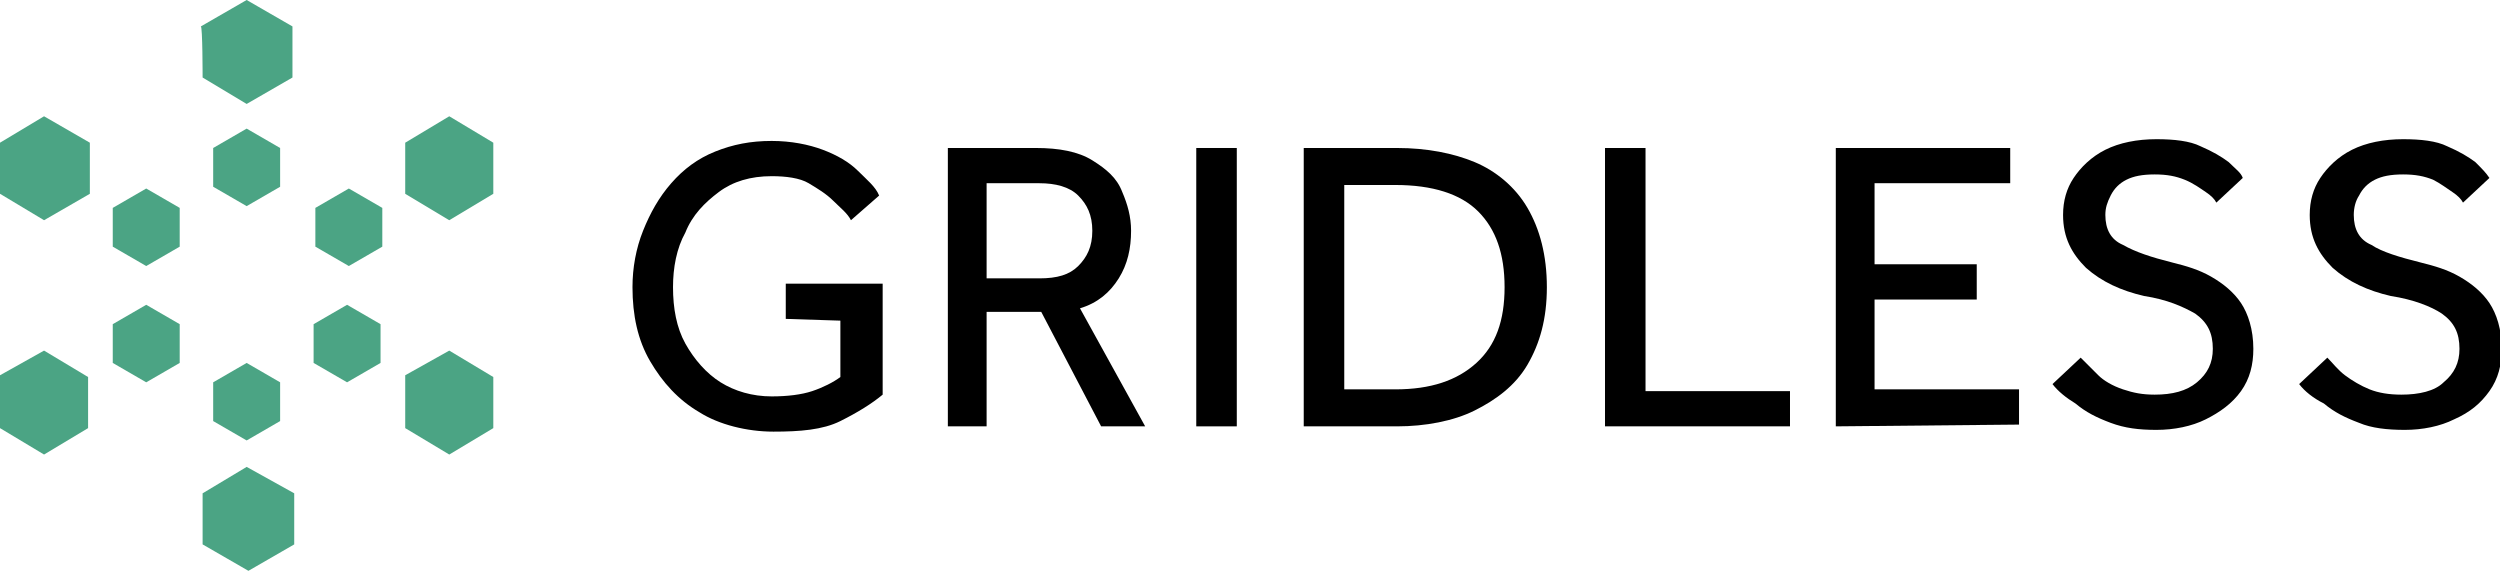 <?xml version="1.0" encoding="UTF-8" standalone="no"?>
<!-- Generator: Adobe Illustrator 28.0.0, SVG Export Plug-In . SVG Version: 6.00 Build 0)  -->

<svg
   version="1.1"
   id="Layer_2_00000119816354371599977620000007586134488901499292_"
   x="0px"
   y="0px"
   viewBox="0 0 141.9 32.4"
   style="enable-background:new 0 0 141.9 32.4;"
   xml:space="preserve"
   sodipodi:docname="Gridless.svg"
   inkscape:version="1.2.2 (732a01da63, 2022-12-09)"
   xmlns:inkscape="http://www.inkscape.org/namespaces/inkscape"
   xmlns:sodipodi="http://sodipodi.sourceforge.net/DTD/sodipodi-0.dtd"
   xmlns="http://www.w3.org/2000/svg"
   xmlns:svg="http://www.w3.org/2000/svg"><defs
   id="defs48">
	
	
	
	
	
	
	
	
	
	
	
	
	
	
	
	
	
	
	
	
</defs><sodipodi:namedview
   id="namedview46"
   pagecolor="#ffffff"
   bordercolor="#000000"
   borderopacity="0.25"
   inkscape:showpageshadow="2"
   inkscape:pageopacity="0.0"
   inkscape:pagecheckerboard="true"
   inkscape:deskcolor="#d1d1d1"
   showgrid="false"
   inkscape:zoom="7.2839503"
   inkscape:cx="64.113562"
   inkscape:cy="16.200001"
   inkscape:window-width="1920"
   inkscape:window-height="1129"
   inkscape:window-x="1912"
   inkscape:window-y="-8"
   inkscape:window-maximized="1"
   inkscape:current-layer="Layer_2_00000119816354371599977620000007586134488901499292_" />
<style
   type="text/css"
   id="style2">
	.st0{fill:#FFFFFF;}
	.st1{fill:#4BA484;}
</style>
<g
   id="g371"><path
     class="st0"
     d="m 44.6,18.1 v -2 h 5.5 v 6.3 c -0.6,0.5 -1.4,1 -2.4,1.5 -1,0.5 -2.3,0.6 -3.8,0.6 -1.5,0 -3.1,-0.4 -4.2,-1.1 -1.2,-0.7 -2.1,-1.7 -2.8,-2.9 -0.7,-1.2 -1,-2.6 -1,-4.2 0,-1.1 0.2,-2.2 0.6,-3.2 0.4,-1 0.9,-1.9 1.6,-2.7 0.7,-0.8 1.5,-1.4 2.5,-1.8 1,-0.4 2,-0.6 3.2,-0.6 1.1,0 2.1,0.2 2.9,0.5 0.8,0.3 1.5,0.7 2,1.2 0.5,0.5 1,0.9 1.2,1.4 l -1.6,1.4 c -0.2,-0.4 -0.6,-0.7 -1,-1.1 -0.4,-0.4 -0.9,-0.7 -1.4,-1 -0.5,-0.3 -1.3,-0.4 -2.1,-0.4 -1.2,0 -2.2,0.3 -3,0.9 -0.8,0.6 -1.5,1.3 -1.9,2.3 -0.5,0.9 -0.7,2 -0.7,3.1 0,1.2 0.2,2.3 0.7,3.2 0.5,0.9 1.2,1.7 2,2.2 0.8,0.5 1.8,0.8 2.9,0.8 0.9,0 1.7,-0.1 2.3,-0.3 0.6,-0.2 1.2,-0.5 1.6,-0.8 v -3.2 z"
     id="path4"
     style="fill:#000000" /><path
     class="st0"
     d="M 53.8,24.2 V 8.4 h 5 c 1.3,0 2.4,0.2 3.2,0.7 0.8,0.5 1.4,1 1.7,1.8 0.3,0.7 0.5,1.4 0.5,2.2 0,1 -0.2,1.9 -0.7,2.7 -0.5,0.8 -1.2,1.4 -2.2,1.7 L 65,24.2 H 62.5 L 59.1,17.7 H 56 v 6.5 z M 56,15.8 h 3 c 1,0 1.7,-0.2 2.2,-0.7 0.5,-0.5 0.8,-1.1 0.8,-2 0,-0.9 -0.3,-1.5 -0.8,-2 -0.5,-0.5 -1.3,-0.7 -2.2,-0.7 h -3 c 0,0 0,5.4 0,5.4 z"
     id="path6"
     style="fill:#000000" /><path
     class="st0"
     d="M 67.9,24.2 V 8.4 h 2.3 v 15.8 z"
     id="path8"
     style="fill:#000000" /><path
     class="st0"
     d="M 74,24.2 V 8.4 h 5.3 c 1.7,0 3.2,0.3 4.4,0.8 1.2,0.5 2.3,1.4 3,2.6 0.7,1.2 1.1,2.7 1.1,4.5 0,1.8 -0.4,3.2 -1.1,4.4 -0.7,1.2 -1.8,2 -3,2.6 -1.2,0.6 -2.8,0.9 -4.4,0.9 z m 2.3,-2.1 h 2.9 c 2,0 3.5,-0.5 4.6,-1.5 1.1,-1 1.6,-2.4 1.6,-4.3 0,-1.9 -0.5,-3.3 -1.5,-4.3 -1,-1 -2.6,-1.5 -4.7,-1.5 h -2.9 z"
     id="path10"
     style="fill:#000000" /><path
     class="st0"
     d="M 91.1,24.2 V 8.4 h 2.3 v 13.8 h 8.2 v 2 c -0.1,0 -10.5,0 -10.5,0 z"
     id="path12"
     style="fill:#000000" /><path
     class="st0"
     d="M 104.2,24.2 V 8.4 h 9.9 v 2 h -7.7 V 15 h 5.8 v 2 h -5.8 v 5.1 h 8.2 v 2 z"
     id="path14"
     style="fill:#000000" /><path
     class="st0"
     d="m 116.5,21.8 1.6,-1.5 c 0.3,0.3 0.7,0.7 1,1 0.3,0.3 0.8,0.6 1.4,0.8 0.6,0.2 1.1,0.3 1.8,0.3 1,0 1.8,-0.2 2.4,-0.7 0.6,-0.5 0.9,-1.1 0.9,-1.9 0,-0.9 -0.3,-1.5 -1,-2 -0.7,-0.4 -1.6,-0.8 -2.9,-1 -1.3,-0.3 -2.4,-0.8 -3.3,-1.6 -0.8,-0.8 -1.3,-1.7 -1.3,-3 0,-0.8 0.2,-1.5 0.6,-2.1 0.4,-0.6 1,-1.2 1.8,-1.6 0.8,-0.4 1.8,-0.6 2.9,-0.6 1,0 1.9,0.1 2.5,0.4 0.7,0.3 1.2,0.6 1.6,0.9 0.4,0.4 0.7,0.6 0.8,0.9 l -1.5,1.4 c -0.1,-0.2 -0.3,-0.4 -0.6,-0.6 -0.3,-0.2 -0.7,-0.5 -1.2,-0.7 -0.5,-0.2 -1,-0.3 -1.7,-0.3 -0.7,0 -1.2,0.1 -1.6,0.3 -0.4,0.2 -0.7,0.5 -0.9,0.9 -0.2,0.4 -0.3,0.7 -0.3,1.1 0,0.8 0.3,1.4 1,1.7 0.7,0.4 1.6,0.7 2.8,1 0.8,0.2 1.5,0.4 2.2,0.8 0.7,0.4 1.3,0.9 1.7,1.5 0.4,0.6 0.7,1.5 0.7,2.6 0,0.9 -0.2,1.7 -0.7,2.4 -0.5,0.7 -1.2,1.2 -2,1.6 -0.8,0.4 -1.8,0.6 -2.8,0.6 -1,0 -1.8,-0.1 -2.6,-0.4 -0.8,-0.3 -1.4,-0.6 -2,-1.1 -0.5,-0.3 -1,-0.7 -1.3,-1.1 z"
     id="path16"
     style="fill:#000000" /><path
     class="st0"
     d="m 130.5,21.8 1.6,-1.5 c 0.3,0.3 0.6,0.7 1,1 0.4,0.3 0.9,0.6 1.4,0.8 0.5,0.2 1.1,0.3 1.8,0.3 1,0 1.9,-0.2 2.4,-0.7 0.6,-0.5 0.9,-1.1 0.9,-1.9 0,-0.9 -0.3,-1.5 -1,-2 -0.6,-0.4 -1.6,-0.8 -2.9,-1 -1.3,-0.3 -2.4,-0.8 -3.3,-1.6 -0.8,-0.8 -1.3,-1.7 -1.3,-3 0,-0.8 0.2,-1.5 0.6,-2.1 0.4,-0.6 1,-1.2 1.8,-1.6 0.8,-0.4 1.8,-0.6 2.9,-0.6 1,0 1.9,0.1 2.5,0.4 0.7,0.3 1.2,0.6 1.6,0.9 0.4,0.4 0.6,0.6 0.8,0.9 l -1.5,1.4 c -0.1,-0.2 -0.3,-0.4 -0.6,-0.6 -0.3,-0.2 -0.7,-0.5 -1.1,-0.7 -0.5,-0.2 -1,-0.3 -1.7,-0.3 -0.7,0 -1.2,0.1 -1.6,0.3 -0.4,0.2 -0.7,0.5 -0.9,0.9 -0.2,0.3 -0.3,0.7 -0.3,1.1 0,0.8 0.3,1.4 1,1.7 0.6,0.4 1.6,0.7 2.8,1 0.8,0.2 1.5,0.4 2.2,0.8 0.7,0.4 1.3,0.9 1.7,1.5 0.4,0.6 0.7,1.5 0.7,2.6 0,0.9 -0.2,1.7 -0.7,2.4 -0.5,0.7 -1.1,1.2 -2,1.6 -0.8,0.4 -1.8,0.6 -2.8,0.6 -1,0 -1.9,-0.1 -2.6,-0.4 -0.8,-0.3 -1.4,-0.6 -2,-1.1 -0.6,-0.3 -1.1,-0.7 -1.4,-1.1 z"
     id="path18"
     style="fill:#000000" /><path
     class="st1"
     d="M 11.5,4.4 14,5.9 16.6,4.4 V 1.5 L 14,0 11.4,1.5 c 0.1,0 0.1,2.9 0.1,2.9 z"
     id="path20" /><path
     class="st1"
     d="M 0,11 2.5,12.5 5.1,11 V 8.1 L 2.5,6.6 0,8.1 c 0,0 0,2.9 0,2.9 z"
     id="path22" /><path
     class="st1"
     d="M 0,24.3 2.5,25.8 5,24.3 V 21.4 L 2.5,19.9 0,21.3 Z"
     id="path24" /><path
     class="st1"
     d="m 11.5,30.9 2.6,1.5 2.6,-1.5 V 28 L 14,26.5 11.5,28 c 0,0 0,2.9 0,2.9 z"
     id="path26" /><path
     class="st1"
     d="m 23,24.3 2.5,1.5 2.5,-1.5 V 21.4 L 25.5,19.9 23,21.3 Z"
     id="path28" /><path
     class="st1"
     d="M 23,11 25.5,12.5 28,11 V 8.1 L 25.5,6.6 23,8.1 c 0,0 0,2.9 0,2.9 z"
     id="path30" /><path
     class="st1"
     d="m 12.1,10.6 1.9,1.1 1.9,-1.1 V 8.4 L 14,7.3 12.1,8.4 Z"
     id="path32" /><path
     class="st1"
     d="m 17.9,14 1.9,1.1 1.9,-1.1 v -2.2 l -1.9,-1.1 -1.9,1.1 z"
     id="path34" /><path
     class="st1"
     d="m 17.8,20.6 1.9,1.1 1.9,-1.1 v -2.2 l -1.9,-1.1 -1.9,1.1 c 0,0 0,2.2 0,2.2 z"
     id="path36" /><path
     class="st1"
     d="M 12.1,23.9 14,25 15.9,23.9 V 21.7 L 14,20.6 12.1,21.7 c 0,0 0,2.2 0,2.2 z"
     id="path38" /><path
     class="st1"
     d="m 6.4,20.6 1.9,1.1 1.9,-1.1 V 18.4 L 8.3,17.3 6.4,18.4 c 0,0 0,2.2 0,2.2 z"
     id="path40" /><path
     class="st1"
     d="M 6.4,14 8.3,15.1 10.2,14 V 11.8 L 8.3,10.7 6.4,11.8 Z"
     id="path42" /></g>
</svg>
